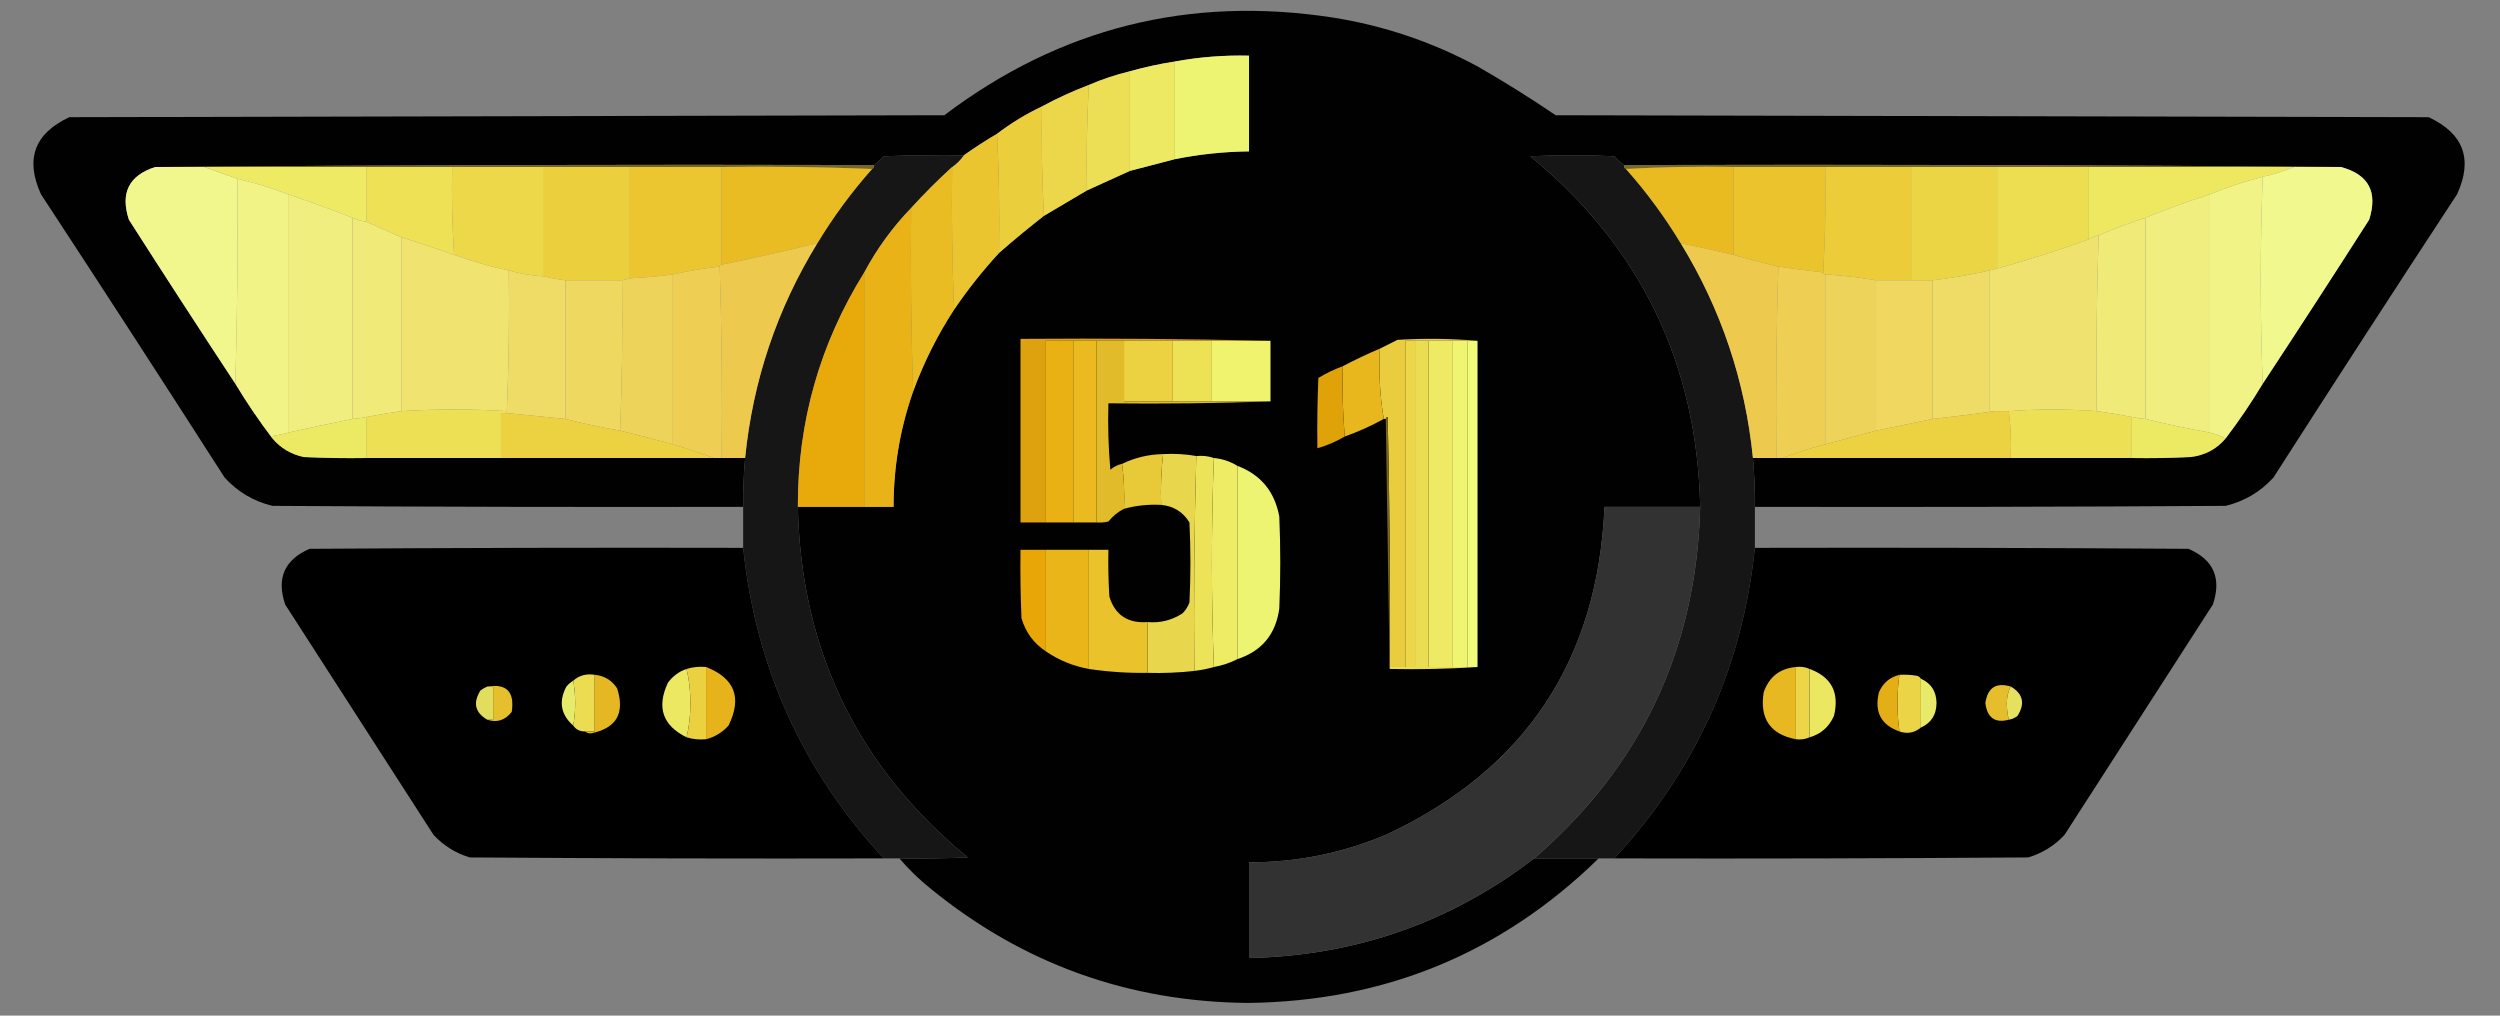 <?xml version="1.0" encoding="UTF-8"?>
<!DOCTYPE svg PUBLIC "-//W3C//DTD SVG 1.1//EN" "http://www.w3.org/Graphics/SVG/1.1/DTD/svg11.dtd">
<svg xmlns="http://www.w3.org/2000/svg" version="1.1" width="1280px" height="520px" style="shape-rendering:geometricPrecision; text-rendering:geometricPrecision; image-rendering:optimizeQuality; fill-rule:evenodd; clip-rule:evenodd" xmlns:xlink="http://www.w3.org/1999/xlink">
<rect width="100%" height="100%" fill="#808080" stroke="none"/>
<g><path style="opacity:0.996" fill="#000000" d="M 898.5,259.5 C 898.573,251.146 898.24,242.812 897.5,234.5C 901.5,234.5 905.5,234.5 909.5,234.5C 910.5,234.5 911.5,234.5 912.5,234.5C 951.5,234.5 990.5,234.5 1029.5,234.5C 1050.17,234.5 1070.83,234.5 1091.5,234.5C 1101.51,234.666 1111.51,234.5 1121.5,234C 1128.84,233.165 1134.84,229.999 1139.5,224.5C 1146.32,215.55 1152.65,206.217 1158.5,196.5C 1176.84,168.652 1195,140.652 1213,112.5C 1217.55,98.268 1212.72,89.268 1198.5,85.5C 1076.33,84.501 954.001,84.167 831.5,84.5C 829.75,83.258 828.083,81.758 826.5,80C 812.167,79.333 797.833,79.333 783.5,80C 839.892,126.291 868.892,186.124 870.5,259.5C 854.167,259.5 837.833,259.5 821.5,259.5C 818.082,337.894 781.082,393.728 710.5,427C 687.85,436.714 664.183,441.548 639.5,441.5C 639.5,457.833 639.5,474.167 639.5,490.5C 693.91,489.366 742.576,472.366 785.5,439.5C 796.5,439.5 807.5,439.5 818.5,439.5C 768.832,488.021 708.998,512.688 639,513.5C 577.789,512.952 523.622,493.452 476.5,455C 470.663,450.33 465.33,445.163 460.5,439.5C 472.171,439.667 483.838,439.5 495.5,439C 439.099,392.692 410.099,332.858 408.5,259.5C 419.833,259.5 431.167,259.5 442.5,259.5C 447.5,259.5 452.5,259.5 457.5,259.5C 457.491,239.223 460.825,219.557 467.5,200.5C 472.921,185.659 479.921,171.659 488.5,158.5C 495.445,148.287 503.111,138.621 511.5,129.5C 519.022,122.917 526.689,116.584 534.5,110.5C 541.841,106.163 549.175,101.83 556.5,97.5C 563.902,94.129 571.235,90.796 578.5,87.5C 586.182,85.498 593.849,83.498 601.5,81.5C 614.033,78.994 626.699,77.661 639.5,77.5C 639.5,61.167 639.5,44.833 639.5,28.5C 626.705,28.19 614.038,29.19 601.5,31.5C 593.725,32.694 586.059,34.361 578.5,36.5C 571.285,38.238 564.285,40.572 557.5,43.5C 549.192,46.656 541.192,50.323 533.5,54.5C 525.301,58.38 517.635,63.047 510.5,68.5C 504.663,71.918 498.996,75.584 493.5,79.5C 479.829,79.333 466.163,79.5 452.5,80C 450.917,81.758 449.25,83.258 447.5,84.5C 324.666,84.167 201.999,84.501 79.5,85.5C 65.996,89.841 61.496,98.841 66,112.5C 83.996,140.652 102.163,168.652 120.5,196.5C 126.351,206.217 132.685,215.55 139.5,224.5C 143.677,229.429 149.01,232.596 155.5,234C 166.161,234.5 176.828,234.667 187.5,234.5C 210.5,234.5 233.5,234.5 256.5,234.5C 292.833,234.5 329.167,234.5 365.5,234.5C 366.833,234.5 368.167,234.5 369.5,234.5C 373.5,234.5 377.5,234.5 381.5,234.5C 380.76,242.812 380.427,251.146 380.5,259.5C 300.166,259.667 219.833,259.5 139.5,259C 129.836,256.663 121.669,251.83 115,244.5C 83.916,195.996 52.582,147.663 21,99.5C 12.774,81.509 17.608,68.342 35.5,60C 184.833,59.667 334.167,59.333 483.5,59C 542.551,14.32 608.884,-2.346 682.5,9C 708.601,13.145 733.267,21.478 756.5,34C 770.17,41.833 783.503,50.166 796.5,59C 945.5,59.333 1094.5,59.667 1243.5,60C 1261.42,68.429 1266.25,81.596 1258,99.5C 1226.42,147.663 1195.08,195.996 1164,244.5C 1157.33,251.83 1149.16,256.663 1139.5,259C 1059.17,259.5 978.834,259.667 898.5,259.5 Z"/></g>
<g><path style="opacity:1" fill="#edf471" d="M 601.5,81.5 C 601.5,64.833 601.5,48.167 601.5,31.5C 614.038,29.19 626.705,28.19 639.5,28.5C 639.5,44.833 639.5,61.167 639.5,77.5C 626.699,77.661 614.033,78.994 601.5,81.5 Z"/></g>
<g><path style="opacity:1" fill="#ede962" d="M 601.5,31.5 C 601.5,48.167 601.5,64.833 601.5,81.5C 593.849,83.498 586.182,85.498 578.5,87.5C 578.5,70.5 578.5,53.5 578.5,36.5C 586.059,34.361 593.725,32.694 601.5,31.5 Z"/></g>
<g><path style="opacity:1" fill="#ecdf55" d="M 578.5,36.5 C 578.5,53.5 578.5,70.5 578.5,87.5C 571.235,90.796 563.902,94.129 556.5,97.5C 556.181,79.423 556.514,61.423 557.5,43.5C 564.285,40.572 571.285,38.238 578.5,36.5 Z"/></g>
<g><path style="opacity:1" fill="#ebd749" d="M 557.5,43.5 C 556.514,61.423 556.181,79.423 556.5,97.5C 549.175,101.83 541.841,106.163 534.5,110.5C 533.503,92.007 533.17,73.341 533.5,54.5C 541.192,50.323 549.192,46.656 557.5,43.5 Z"/></g>
<g><path style="opacity:1" fill="#eace3c" d="M 533.5,54.5 C 533.17,73.341 533.503,92.007 534.5,110.5C 526.689,116.584 519.022,122.917 511.5,129.5C 511.83,108.993 511.497,88.66 510.5,68.5C 517.635,63.047 525.301,58.38 533.5,54.5 Z"/></g>
<g><path style="opacity:1" fill="#eac530" d="M 510.5,68.5 C 511.497,88.66 511.83,108.993 511.5,129.5C 503.111,138.621 495.445,148.287 488.5,158.5C 487.502,134.339 487.169,110.006 487.5,85.5C 489.833,83.833 491.833,81.833 493.5,79.5C 498.996,75.584 504.663,71.918 510.5,68.5 Z"/></g>
<g><path style="opacity:0.999" fill="#161616" d="M 493.5,79.5 C 491.833,81.833 489.833,83.833 487.5,85.5C 480.167,92.167 473.167,99.167 466.5,106.5C 456.96,116.374 448.96,127.374 442.5,139.5C 419.704,176.084 408.371,216.084 408.5,259.5C 410.099,332.858 439.099,392.692 495.5,439C 483.838,439.5 472.171,439.667 460.5,439.5C 457.833,439.5 455.167,439.5 452.5,439.5C 410.884,394.593 386.884,341.593 380.5,280.5C 380.5,273.5 380.5,266.5 380.5,259.5C 380.427,251.146 380.76,242.812 381.5,234.5C 385.462,194.945 397.796,158.279 418.5,124.5C 426.676,110.99 436.009,98.323 446.5,86.5C 447.338,86.158 447.672,85.492 447.5,84.5C 449.25,83.258 450.917,81.758 452.5,80C 466.163,79.5 479.829,79.333 493.5,79.5 Z"/></g>
<g><path style="opacity:0.999" fill="#161616" d="M 831.5,84.5 C 831.328,85.492 831.662,86.158 832.5,86.5C 842.991,98.323 852.324,110.99 860.5,124.5C 881.204,158.279 893.538,194.945 897.5,234.5C 898.24,242.812 898.573,251.146 898.5,259.5C 898.5,266.5 898.5,273.5 898.5,280.5C 892.116,341.593 868.116,394.593 826.5,439.5C 823.833,439.5 821.167,439.5 818.5,439.5C 807.5,439.5 796.5,439.5 785.5,439.5C 840.287,392.206 868.62,332.206 870.5,259.5C 868.892,186.124 839.892,126.291 783.5,80C 797.833,79.333 812.167,79.333 826.5,80C 828.083,81.758 829.75,83.258 831.5,84.5 Z"/></g>
<g><path style="opacity:1" fill="#76661e" d="M 79.5,85.5 C 201.999,84.501 324.666,84.167 447.5,84.5C 447.672,85.492 447.338,86.158 446.5,86.5C 421.005,85.502 395.339,85.169 369.5,85.5C 353.833,85.5 338.167,85.5 322.5,85.5C 307.833,85.5 293.167,85.5 278.5,85.5C 262.833,85.5 247.167,85.5 231.5,85.5C 216.833,85.5 202.167,85.5 187.5,85.5C 159.833,85.5 132.167,85.5 104.5,85.5C 96.167,85.5 87.833,85.5 79.5,85.5 Z"/></g>
<g><path style="opacity:1" fill="#776b24" d="M 831.5,84.5 C 954.001,84.167 1076.33,84.501 1198.5,85.5C 1190.5,85.5 1182.5,85.5 1174.5,85.5C 1139.5,85.5 1104.5,85.5 1069.5,85.5C 1053.83,85.5 1038.17,85.5 1022.5,85.5C 1007.83,85.5 993.167,85.5 978.5,85.5C 963.833,85.5 949.167,85.5 934.5,85.5C 918.833,85.5 903.167,85.5 887.5,85.5C 868.992,85.17 850.659,85.503 832.5,86.5C 831.662,86.158 831.328,85.492 831.5,84.5 Z"/></g>
<g><path style="opacity:1" fill="#f1f78d" d="M 79.5,85.5 C 87.833,85.5 96.167,85.5 104.5,85.5C 110.167,87.5 115.833,89.5 121.5,91.5C 121.832,126.671 121.498,161.671 120.5,196.5C 102.163,168.652 83.996,140.652 66,112.5C 61.496,98.841 65.996,89.841 79.5,85.5 Z"/></g>
<g><path style="opacity:1" fill="#eeea63" d="M 104.5,85.5 C 132.167,85.5 159.833,85.5 187.5,85.5C 187.5,94.833 187.5,104.167 187.5,113.5C 185.035,113.233 182.701,112.566 180.5,111.5C 169.613,107.224 158.613,103.224 147.5,99.5C 139.046,96.219 130.379,93.552 121.5,91.5C 115.833,89.5 110.167,87.5 104.5,85.5 Z"/></g>
<g><path style="opacity:1" fill="#eee156" d="M 187.5,85.5 C 202.167,85.5 216.833,85.5 231.5,85.5C 231.184,100.578 231.517,115.578 232.5,130.5C 223.562,127.298 214.562,124.298 205.5,121.5C 199.5,118.833 193.5,116.167 187.5,113.5C 187.5,104.167 187.5,94.833 187.5,85.5 Z"/></g>
<g><path style="opacity:1" fill="#edd849" d="M 231.5,85.5 C 247.167,85.5 262.833,85.5 278.5,85.5C 278.5,104.167 278.5,122.833 278.5,141.5C 272.359,141.143 266.359,140.143 260.5,138.5C 250.966,136.432 241.632,133.765 232.5,130.5C 231.517,115.578 231.184,100.578 231.5,85.5 Z"/></g>
<g><path style="opacity:1" fill="#eccf3d" d="M 278.5,85.5 C 293.167,85.5 307.833,85.5 322.5,85.5C 322.5,104.5 322.5,123.5 322.5,142.5C 321.167,142.833 319.833,143.167 318.5,143.5C 308.833,143.5 299.167,143.5 289.5,143.5C 285.663,143.069 281.997,142.402 278.5,141.5C 278.5,122.833 278.5,104.167 278.5,85.5 Z"/></g>
<g><path style="opacity:1" fill="#ebc631" d="M 322.5,85.5 C 338.167,85.5 353.833,85.5 369.5,85.5C 369.5,102.167 369.5,118.833 369.5,135.5C 368.833,135.5 368.5,135.833 368.5,136.5C 360.396,137.371 352.396,138.705 344.5,140.5C 337.203,141.49 329.87,142.156 322.5,142.5C 322.5,123.5 322.5,104.5 322.5,85.5 Z"/></g>
<g><path style="opacity:1" fill="#eabc23" d="M 369.5,85.5 C 395.339,85.169 421.005,85.502 446.5,86.5C 436.009,98.323 426.676,110.99 418.5,124.5C 402.285,128.483 385.952,132.15 369.5,135.5C 369.5,118.833 369.5,102.167 369.5,85.5 Z"/></g>
<g><path style="opacity:1" fill="#eaba21" d="M 887.5,85.5 C 887.5,100.5 887.5,115.5 887.5,130.5C 878.537,128.343 869.537,126.343 860.5,124.5C 852.324,110.99 842.991,98.323 832.5,86.5C 850.659,85.503 868.992,85.17 887.5,85.5 Z"/></g>
<g><path style="opacity:1" fill="#ebc32d" d="M 887.5,85.5 C 903.167,85.5 918.833,85.5 934.5,85.5C 934.83,103.674 934.497,121.674 933.5,139.5C 925.81,138.607 918.144,137.607 910.5,136.5C 902.807,134.66 895.14,132.66 887.5,130.5C 887.5,115.5 887.5,100.5 887.5,85.5 Z"/></g>
<g><path style="opacity:1" fill="#eccc39" d="M 934.5,85.5 C 949.167,85.5 963.833,85.5 978.5,85.5C 978.5,104.833 978.5,124.167 978.5,143.5C 972.5,143.5 966.5,143.5 960.5,143.5C 951.906,142.021 943.239,141.021 934.5,140.5C 933.833,140.5 933.5,140.167 933.5,139.5C 934.497,121.674 934.83,103.674 934.5,85.5 Z"/></g>
<g><path style="opacity:1" fill="#ecd545" d="M 978.5,85.5 C 993.167,85.5 1007.83,85.5 1022.5,85.5C 1022.5,102.833 1022.5,120.167 1022.5,137.5C 1021.17,137.833 1019.83,138.167 1018.5,138.5C 1008.93,140.706 999.261,142.373 989.5,143.5C 985.833,143.5 982.167,143.5 978.5,143.5C 978.5,124.167 978.5,104.833 978.5,85.5 Z"/></g>
<g><path style="opacity:1" fill="#edde51" d="M 1022.5,85.5 C 1038.17,85.5 1053.83,85.5 1069.5,85.5C 1069.5,97.833 1069.5,110.167 1069.5,122.5C 1054.04,128.126 1038.38,133.126 1022.5,137.5C 1022.5,120.167 1022.5,102.833 1022.5,85.5 Z"/></g>
<g><path style="opacity:1" fill="#eee860" d="M 1069.5,85.5 C 1104.5,85.5 1139.5,85.5 1174.5,85.5C 1169.4,87.661 1164.07,89.328 1158.5,90.5C 1149.3,92.901 1140.3,95.901 1131.5,99.5C 1120.31,103.045 1109.31,107.045 1098.5,111.5C 1090.34,114.108 1082.34,117.108 1074.5,120.5C 1072.72,120.893 1071.05,121.559 1069.5,122.5C 1069.5,110.167 1069.5,97.833 1069.5,85.5 Z"/></g>
<g><path style="opacity:1" fill="#f1f88e" d="M 1174.5,85.5 C 1182.5,85.5 1190.5,85.5 1198.5,85.5C 1212.72,89.268 1217.55,98.268 1213,112.5C 1195,140.652 1176.84,168.652 1158.5,196.5C 1157.17,161.264 1157.17,125.931 1158.5,90.5C 1164.07,89.328 1169.4,87.661 1174.5,85.5 Z"/></g>
<g><path style="opacity:1" fill="#f1f386" d="M 121.5,91.5 C 130.379,93.552 139.046,96.219 147.5,99.5C 147.5,140.167 147.5,180.833 147.5,221.5C 145.254,222.21 142.92,222.71 140.5,223C 139.944,223.383 139.611,223.883 139.5,224.5C 132.685,215.55 126.351,206.217 120.5,196.5C 121.498,161.671 121.832,126.671 121.5,91.5 Z"/></g>
<g><path style="opacity:1" fill="#f1f386" d="M 1158.5,90.5 C 1157.17,125.931 1157.17,161.264 1158.5,196.5C 1152.65,206.217 1146.32,215.55 1139.5,224.5C 1137.02,223.205 1134.35,222.205 1131.5,221.5C 1131.5,180.833 1131.5,140.167 1131.5,99.5C 1140.3,95.901 1149.3,92.901 1158.5,90.5 Z"/></g>
<g><path style="opacity:1" fill="#e9bc24" d="M 487.5,85.5 C 487.169,110.006 487.502,134.339 488.5,158.5C 479.921,171.659 472.921,185.659 467.5,200.5C 466.502,169.338 466.168,138.004 466.5,106.5C 473.167,99.167 480.167,92.167 487.5,85.5 Z"/></g>
<g><path style="opacity:1" fill="#f1ee80" d="M 147.5,99.5 C 158.613,103.224 169.613,107.224 180.5,111.5C 180.5,145.833 180.5,180.167 180.5,214.5C 169.5,216.7 158.5,219.034 147.5,221.5C 147.5,180.833 147.5,140.167 147.5,99.5 Z"/></g>
<g><path style="opacity:1" fill="#f1ee80" d="M 1131.5,99.5 C 1131.5,140.167 1131.5,180.833 1131.5,221.5C 1120.4,219.547 1109.4,217.214 1098.5,214.5C 1098.5,180.167 1098.5,145.833 1098.5,111.5C 1109.31,107.045 1120.31,103.045 1131.5,99.5 Z"/></g>
<g><path style="opacity:1" fill="#f0ea79" d="M 180.5,111.5 C 182.701,112.566 185.035,113.233 187.5,113.5C 193.5,116.167 199.5,118.833 205.5,121.5C 205.5,151.167 205.5,180.833 205.5,210.5C 199.511,211.353 193.511,212.353 187.5,213.5C 185.194,213.993 182.861,214.326 180.5,214.5C 180.5,180.167 180.5,145.833 180.5,111.5 Z"/></g>
<g><path style="opacity:1" fill="#f0ea79" d="M 1098.5,111.5 C 1098.5,145.833 1098.5,180.167 1098.5,214.5C 1096.14,214.326 1093.81,213.993 1091.5,213.5C 1085.54,212.315 1079.54,211.315 1073.5,210.5C 1073.17,180.426 1073.51,150.426 1074.5,120.5C 1082.34,117.108 1090.34,114.108 1098.5,111.5 Z"/></g>
<g><path style="opacity:1" fill="#e9b317" d="M 466.5,106.5 C 466.168,138.004 466.502,169.338 467.5,200.5C 460.825,219.557 457.491,239.223 457.5,259.5C 452.5,259.5 447.5,259.5 442.5,259.5C 442.5,219.5 442.5,179.5 442.5,139.5C 448.96,127.374 456.96,116.374 466.5,106.5 Z"/></g>
<g><path style="opacity:1" fill="#edc94d" d="M 418.5,124.5 C 397.796,158.279 385.462,194.945 381.5,234.5C 377.5,234.5 373.5,234.5 369.5,234.5C 369.832,201.662 369.498,168.996 368.5,136.5C 368.5,135.833 368.833,135.5 369.5,135.5C 385.952,132.15 402.285,128.483 418.5,124.5 Z"/></g>
<g><path style="opacity:1" fill="#edc94d" d="M 860.5,124.5 C 869.537,126.343 878.537,128.343 887.5,130.5C 895.14,132.66 902.807,134.66 910.5,136.5C 909.502,168.996 909.168,201.662 909.5,234.5C 905.5,234.5 901.5,234.5 897.5,234.5C 893.538,194.945 881.204,158.279 860.5,124.5 Z"/></g>
<g><path style="opacity:1" fill="#f0e36f" d="M 205.5,121.5 C 214.562,124.298 223.562,127.298 232.5,130.5C 241.632,133.765 250.966,136.432 260.5,138.5C 260.831,162.672 260.498,186.672 259.5,210.5C 241.491,209.388 223.491,209.388 205.5,210.5C 205.5,180.833 205.5,151.167 205.5,121.5 Z"/></g>
<g><path style="opacity:1" fill="#f0e26f" d="M 1074.5,120.5 C 1073.51,150.426 1073.17,180.426 1073.5,210.5C 1058.34,209.399 1043.34,209.399 1028.5,210.5C 1026.17,210.5 1023.83,210.5 1021.5,210.5C 1020.5,210.5 1019.5,210.5 1018.5,210.5C 1018.5,186.5 1018.5,162.5 1018.5,138.5C 1019.83,138.167 1021.17,137.833 1022.5,137.5C 1038.38,133.126 1054.04,128.126 1069.5,122.5C 1071.05,121.559 1072.72,120.893 1074.5,120.5 Z"/></g>
<g><path style="opacity:1" fill="#eecf54" d="M 368.5,136.5 C 369.498,168.996 369.832,201.662 369.5,234.5C 368.167,234.5 366.833,234.5 365.5,234.5C 358.664,231.999 351.664,229.666 344.5,227.5C 344.5,198.5 344.5,169.5 344.5,140.5C 352.396,138.705 360.396,137.371 368.5,136.5 Z"/></g>
<g><path style="opacity:1" fill="#eecf54" d="M 910.5,136.5 C 918.144,137.607 925.81,138.607 933.5,139.5C 933.5,140.167 933.833,140.5 934.5,140.5C 934.5,169.5 934.5,198.5 934.5,227.5C 926.948,229.463 919.615,231.796 912.5,234.5C 911.5,234.5 910.5,234.5 909.5,234.5C 909.168,201.662 909.502,168.996 910.5,136.5 Z"/></g>
<g><path style="opacity:1" fill="#efdc66" d="M 260.5,138.5 C 266.359,140.143 272.359,141.143 278.5,141.5C 281.997,142.402 285.663,143.069 289.5,143.5C 289.5,167.167 289.5,190.833 289.5,214.5C 279.497,213.499 269.497,212.499 259.5,211.5C 259.5,211.167 259.5,210.833 259.5,210.5C 260.498,186.672 260.831,162.672 260.5,138.5 Z"/></g>
<g><path style="opacity:1" fill="#efdc66" d="M 1018.5,138.5 C 1018.5,162.5 1018.5,186.5 1018.5,210.5C 1019.5,210.5 1020.5,210.5 1021.5,210.5C 1010.99,211.981 1000.32,213.314 989.5,214.5C 989.5,190.833 989.5,167.167 989.5,143.5C 999.261,142.373 1008.93,140.706 1018.5,138.5 Z"/></g>
<g><path style="opacity:1" fill="#eed35a" d="M 344.5,140.5 C 344.5,169.5 344.5,198.5 344.5,227.5C 335.444,224.987 326.444,222.654 317.5,220.5C 318.498,195.005 318.831,169.339 318.5,143.5C 319.833,143.167 321.167,142.833 322.5,142.5C 329.87,142.156 337.203,141.49 344.5,140.5 Z"/></g>
<g><path style="opacity:1" fill="#eed35a" d="M 934.5,140.5 C 943.239,141.021 951.906,142.021 960.5,143.5C 960.5,169.167 960.5,194.833 960.5,220.5C 951.85,222.83 943.183,225.163 934.5,227.5C 934.5,198.5 934.5,169.5 934.5,140.5 Z"/></g>
<g><path style="opacity:1" fill="#efd860" d="M 289.5,143.5 C 299.167,143.5 308.833,143.5 318.5,143.5C 318.831,169.339 318.498,195.005 317.5,220.5C 307.975,218.863 298.642,216.863 289.5,214.5C 289.5,190.833 289.5,167.167 289.5,143.5 Z"/></g>
<g><path style="opacity:1" fill="#efd760" d="M 960.5,143.5 C 966.5,143.5 972.5,143.5 978.5,143.5C 982.167,143.5 985.833,143.5 989.5,143.5C 989.5,167.167 989.5,190.833 989.5,214.5C 979.854,216.496 970.187,218.496 960.5,220.5C 960.5,194.833 960.5,169.167 960.5,143.5 Z"/></g>
<g><path style="opacity:1" fill="#e8a90a" d="M 442.5,139.5 C 442.5,179.5 442.5,219.5 442.5,259.5C 431.167,259.5 419.833,259.5 408.5,259.5C 408.371,216.084 419.704,176.084 442.5,139.5 Z"/></g>
<g><path style="opacity:1" fill="#dea20e" d="M 650.5,174.5 C 640.5,174.5 630.5,174.5 620.5,174.5C 613.833,174.5 607.167,174.5 600.5,174.5C 592.167,174.5 583.833,174.5 575.5,174.5C 570.833,174.5 566.167,174.5 561.5,174.5C 557.5,174.5 553.5,174.5 549.5,174.5C 544.833,174.5 540.167,174.5 535.5,174.5C 535.5,205.5 535.5,236.5 535.5,267.5C 531.167,267.5 526.833,267.5 522.5,267.5C 522.5,236.167 522.5,204.833 522.5,173.5C 565.337,173.168 608.003,173.501 650.5,174.5 Z"/></g>
<g><path style="opacity:1" fill="#eab114" d="M 549.5,174.5 C 549.5,205.5 549.5,236.5 549.5,267.5C 544.833,267.5 540.167,267.5 535.5,267.5C 535.5,236.5 535.5,205.5 535.5,174.5C 540.167,174.5 544.833,174.5 549.5,174.5 Z"/></g>
<g><path style="opacity:1" fill="#eaba20" d="M 549.5,174.5 C 553.5,174.5 557.5,174.5 561.5,174.5C 561.5,205.5 561.5,236.5 561.5,267.5C 557.5,267.5 553.5,267.5 549.5,267.5C 549.5,236.5 549.5,205.5 549.5,174.5 Z"/></g>
<g><path style="opacity:1" fill="#e2bb2b" d="M 561.5,174.5 C 566.167,174.5 570.833,174.5 575.5,174.5C 575.5,184.833 575.5,195.167 575.5,205.5C 583.833,205.5 592.167,205.5 600.5,205.5C 607.167,205.5 613.833,205.5 620.5,205.5C 630.5,205.5 640.5,205.5 650.5,205.5C 623.005,206.498 595.338,206.831 567.5,206.5C 567.168,217.853 567.501,229.186 568.5,240.5C 570.243,238.962 572.243,237.962 574.5,237.5C 575.492,244.982 575.825,252.648 575.5,260.5C 572.443,262.044 569.776,264.211 567.5,267C 565.527,267.495 563.527,267.662 561.5,267.5C 561.5,236.5 561.5,205.5 561.5,174.5 Z"/></g>
<g><path style="opacity:1" fill="#ecd140" d="M 575.5,174.5 C 583.833,174.5 592.167,174.5 600.5,174.5C 600.5,184.833 600.5,195.167 600.5,205.5C 592.167,205.5 583.833,205.5 575.5,205.5C 575.5,195.167 575.5,184.833 575.5,174.5 Z"/></g>
<g><path style="opacity:1" fill="#ede156" d="M 600.5,174.5 C 607.167,174.5 613.833,174.5 620.5,174.5C 620.5,184.833 620.5,195.167 620.5,205.5C 613.833,205.5 607.167,205.5 600.5,205.5C 600.5,195.167 600.5,184.833 600.5,174.5 Z"/></g>
<g><path style="opacity:1" fill="#eff36e" d="M 620.5,174.5 C 630.5,174.5 640.5,174.5 650.5,174.5C 650.5,184.833 650.5,195.167 650.5,205.5C 640.5,205.5 630.5,205.5 620.5,205.5C 620.5,195.167 620.5,184.833 620.5,174.5 Z"/></g>
<g><path style="opacity:1" fill="#e9cd3e" d="M 756.5,174.5 C 754.833,174.5 753.167,174.5 751.5,174.5C 748.833,174.5 746.167,174.5 743.5,174.5C 739.5,174.5 735.5,174.5 731.5,174.5C 729.167,174.5 726.833,174.5 724.5,174.5C 722.833,174.5 721.167,174.5 719.5,174.5C 719.5,230.167 719.5,285.833 719.5,341.5C 716.833,341.5 714.167,341.5 711.5,341.5C 711.833,298.828 711.5,256.161 710.5,213.5C 709.893,213.624 709.56,213.957 709.5,214.5C 709.167,214.5 708.833,214.5 708.5,214.5C 706.521,202.88 705.854,190.88 706.5,178.5C 709.473,177.013 712.473,175.513 715.5,174C 729.34,173.173 743.006,173.339 756.5,174.5 Z"/></g>
<g><path style="opacity:1" fill="#edd748" d="M 724.5,174.5 C 724.5,230.167 724.5,285.833 724.5,341.5C 722.833,341.5 721.167,341.5 719.5,341.5C 719.5,285.833 719.5,230.167 719.5,174.5C 721.167,174.5 722.833,174.5 724.5,174.5 Z"/></g>
<g><path style="opacity:1" fill="#ebdd53" d="M 724.5,174.5 C 726.833,174.5 729.167,174.5 731.5,174.5C 731.5,230.167 731.5,285.833 731.5,341.5C 735.5,341.5 739.5,341.5 743.5,341.5C 746.167,341.5 748.833,341.5 751.5,341.5C 753.167,341.5 754.833,341.5 756.5,341.5C 741.676,342.496 726.676,342.829 711.5,342.5C 711.5,342.167 711.5,341.833 711.5,341.5C 714.167,341.5 716.833,341.5 719.5,341.5C 721.167,341.5 722.833,341.5 724.5,341.5C 724.5,285.833 724.5,230.167 724.5,174.5 Z"/></g>
<g><path style="opacity:1" fill="#eeea63" d="M 731.5,174.5 C 735.5,174.5 739.5,174.5 743.5,174.5C 743.5,230.167 743.5,285.833 743.5,341.5C 739.5,341.5 735.5,341.5 731.5,341.5C 731.5,285.833 731.5,230.167 731.5,174.5 Z"/></g>
<g><path style="opacity:1" fill="#eff571" d="M 743.5,174.5 C 746.167,174.5 748.833,174.5 751.5,174.5C 751.5,230.167 751.5,285.833 751.5,341.5C 748.833,341.5 746.167,341.5 743.5,341.5C 743.5,285.833 743.5,230.167 743.5,174.5 Z"/></g>
<g><path style="opacity:1" fill="#f0fb7a" d="M 751.5,174.5 C 753.167,174.5 754.833,174.5 756.5,174.5C 756.5,230.167 756.5,285.833 756.5,341.5C 754.833,341.5 753.167,341.5 751.5,341.5C 751.5,285.833 751.5,230.167 751.5,174.5 Z"/></g>
<g><path style="opacity:1" fill="#e8b71e" d="M 706.5,178.5 C 705.854,190.88 706.521,202.88 708.5,214.5C 702.139,218.011 695.472,221.011 688.5,223.5C 687.505,211.678 687.172,199.678 687.5,187.5C 693.678,184.245 700.012,181.245 706.5,178.5 Z"/></g>
<g><path style="opacity:1" fill="#dfa208" d="M 687.5,187.5 C 687.172,199.678 687.505,211.678 688.5,223.5C 684.179,226.06 679.512,228.06 674.5,229.5C 674.333,217.495 674.5,205.495 675,193.5C 678.995,191.085 683.162,189.085 687.5,187.5 Z"/></g>
<g><path style="opacity:1" fill="#ede054" d="M 259.5,210.5 C 259.5,210.833 259.5,211.167 259.5,211.5C 258.5,211.5 257.5,211.5 256.5,211.5C 256.5,219.167 256.5,226.833 256.5,234.5C 233.5,234.5 210.5,234.5 187.5,234.5C 187.5,227.5 187.5,220.5 187.5,213.5C 193.511,212.353 199.511,211.353 205.5,210.5C 223.491,209.388 241.491,209.388 259.5,210.5 Z"/></g>
<g><path style="opacity:1" fill="#ede055" d="M 1028.5,210.5 C 1043.34,209.399 1058.34,209.399 1073.5,210.5C 1079.54,211.315 1085.54,212.315 1091.5,213.5C 1091.5,220.5 1091.5,227.5 1091.5,234.5C 1070.83,234.5 1050.17,234.5 1029.5,234.5C 1029.83,226.316 1029.49,218.316 1028.5,210.5 Z"/></g>
<g><path style="opacity:1" fill="#ecd140" d="M 259.5,211.5 C 269.497,212.499 279.497,213.499 289.5,214.5C 298.642,216.863 307.975,218.863 317.5,220.5C 326.444,222.654 335.444,224.987 344.5,227.5C 351.664,229.666 358.664,231.999 365.5,234.5C 329.167,234.5 292.833,234.5 256.5,234.5C 256.5,226.833 256.5,219.167 256.5,211.5C 257.5,211.5 258.5,211.5 259.5,211.5 Z"/></g>
<g><path style="opacity:1" fill="#ecd140" d="M 1021.5,210.5 C 1023.83,210.5 1026.17,210.5 1028.5,210.5C 1029.49,218.316 1029.83,226.316 1029.5,234.5C 990.5,234.5 951.5,234.5 912.5,234.5C 919.615,231.796 926.948,229.463 934.5,227.5C 943.183,225.163 951.85,222.83 960.5,220.5C 970.187,218.496 979.854,216.496 989.5,214.5C 1000.32,213.314 1010.99,211.981 1021.5,210.5 Z"/></g>
<g><path style="opacity:1" fill="#76661c" d="M 709.5,214.5 C 709.56,213.957 709.893,213.624 710.5,213.5C 711.5,256.161 711.833,298.828 711.5,341.5C 711.5,341.833 711.5,342.167 711.5,342.5C 710.833,299.833 710.167,257.167 709.5,214.5 Z"/></g>
<g><path style="opacity:1" fill="#ece963" d="M 187.5,213.5 C 187.5,220.5 187.5,227.5 187.5,234.5C 176.828,234.667 166.161,234.5 155.5,234C 149.01,232.596 143.677,229.429 139.5,224.5C 139.611,223.883 139.944,223.383 140.5,223C 142.92,222.71 145.254,222.21 147.5,221.5C 158.5,219.034 169.5,216.7 180.5,214.5C 182.861,214.326 185.194,213.993 187.5,213.5 Z"/></g>
<g><path style="opacity:1" fill="#ece963" d="M 1091.5,213.5 C 1093.81,213.993 1096.14,214.326 1098.5,214.5C 1109.4,217.214 1120.4,219.547 1131.5,221.5C 1134.35,222.205 1137.02,223.205 1139.5,224.5C 1134.84,229.999 1128.84,233.165 1121.5,234C 1111.51,234.5 1101.51,234.666 1091.5,234.5C 1091.5,227.5 1091.5,220.5 1091.5,213.5 Z"/></g>
<g><path style="opacity:1" fill="#e8d74c" d="M 595.5,232.5 C 601.358,232.178 607.025,232.511 612.5,233.5C 611.502,269.996 611.168,306.663 611.5,343.5C 603.542,344.403 595.542,344.736 587.5,344.5C 587.5,335.833 587.5,327.167 587.5,318.5C 594.011,319.08 600.011,317.58 605.5,314C 607.041,312.421 608.208,310.587 609,308.5C 609.667,294.833 609.667,281.167 609,267.5C 605.713,262.102 600.88,259.102 594.5,258.5C 594.197,249.749 594.53,241.082 595.5,232.5 Z"/></g>
<g><path style="opacity:1" fill="#ede359" d="M 612.5,233.5 C 615.713,233.19 618.713,233.523 621.5,234.5C 620.167,270.167 620.167,305.833 621.5,341.5C 618.344,342.434 615.011,343.101 611.5,343.5C 611.168,306.663 611.502,269.996 612.5,233.5 Z"/></g>
<g><path style="opacity:1" fill="#e8ca39" d="M 595.5,232.5 C 594.53,241.082 594.197,249.749 594.5,258.5C 588.013,258.152 581.68,258.818 575.5,260.5C 575.825,252.648 575.492,244.982 574.5,237.5C 581.027,234.317 588.027,232.65 595.5,232.5 Z"/></g>
<g><path style="opacity:1" fill="#eeeb65" d="M 621.5,234.5 C 625.902,234.926 629.902,236.26 633.5,238.5C 633.5,271.5 633.5,304.5 633.5,337.5C 629.767,339.411 625.767,340.744 621.5,341.5C 620.167,305.833 620.167,270.167 621.5,234.5 Z"/></g>
<g><path style="opacity:1" fill="#edf472" d="M 633.5,238.5 C 645.494,243.008 652.661,251.675 655,264.5C 655.667,280.167 655.667,295.833 655,311.5C 653.248,324.685 646.081,333.352 633.5,337.5C 633.5,304.5 633.5,271.5 633.5,238.5 Z"/></g>
<g><path style="opacity:1" fill="#323232" d="M 870.5,259.5 C 868.62,332.206 840.287,392.206 785.5,439.5C 742.576,472.366 693.91,489.366 639.5,490.5C 639.5,474.167 639.5,457.833 639.5,441.5C 664.183,441.548 687.85,436.714 710.5,427C 781.082,393.728 818.082,337.894 821.5,259.5C 837.833,259.5 854.167,259.5 870.5,259.5 Z"/></g>
<g><path style="opacity:0.997" fill="#000000" d="M 380.5,280.5 C 386.884,341.593 410.884,394.593 452.5,439.5C 381.833,439.667 311.166,439.5 240.5,439C 233.308,436.82 227.141,432.987 222,427.5C 196.667,388.167 171.333,348.833 146,309.5C 141.474,296.053 145.641,286.553 158.5,281C 232.499,280.5 306.499,280.333 380.5,280.5 Z"/></g>
<g><path style="opacity:0.997" fill="#000000" d="M 898.5,280.5 C 972.501,280.333 1046.5,280.5 1120.5,281C 1133.36,286.553 1137.53,296.053 1133,309.5C 1107.67,348.833 1082.33,388.167 1057,427.5C 1051.86,432.987 1045.69,436.82 1038.5,439C 967.834,439.5 897.167,439.667 826.5,439.5C 868.116,394.593 892.116,341.593 898.5,280.5 Z"/></g>
<g><path style="opacity:1" fill="#e8a707" d="M 535.5,281.5 C 535.5,298.833 535.5,316.167 535.5,333.5C 529.303,329.45 525.136,323.783 523,316.5C 522.5,304.838 522.333,293.171 522.5,281.5C 526.833,281.5 531.167,281.5 535.5,281.5 Z"/></g>
<g><path style="opacity:1" fill="#e9b519" d="M 535.5,281.5 C 542.833,281.5 550.167,281.5 557.5,281.5C 557.5,301.833 557.5,322.167 557.5,342.5C 549.423,341.037 542.09,338.037 535.5,333.5C 535.5,316.167 535.5,298.833 535.5,281.5 Z"/></g>
<g><path style="opacity:1" fill="#eac22c" d="M 557.5,281.5 C 560.833,281.5 564.167,281.5 567.5,281.5C 567.334,289.507 567.5,297.507 568,305.5C 570.923,314.896 577.423,319.23 587.5,318.5C 587.5,327.167 587.5,335.833 587.5,344.5C 577.436,344.653 567.436,343.987 557.5,342.5C 557.5,322.167 557.5,301.833 557.5,281.5 Z"/></g>
<g><path style="opacity:1" fill="#ebd03f" d="M 351.5,342.5 C 354.625,341.521 357.958,341.187 361.5,341.5C 361.5,353.833 361.5,366.167 361.5,378.5C 357.958,378.813 354.625,378.479 351.5,377.5C 352.829,372.04 353.496,366.207 353.5,360C 353.496,353.793 352.829,347.96 351.5,342.5 Z"/></g>
<g><path style="opacity:1" fill="#ecd647" d="M 919.5,341.5 C 922.059,341.198 924.393,341.532 926.5,342.5C 926.5,354.167 926.5,365.833 926.5,377.5C 924.393,378.468 922.059,378.802 919.5,378.5C 919.5,366.167 919.5,353.833 919.5,341.5 Z"/></g>
<g><path style="opacity:1" fill="#ece861" d="M 351.5,342.5 C 352.829,347.96 353.496,353.793 353.5,360C 353.496,366.207 352.829,372.04 351.5,377.5C 339.246,371.446 336.08,362.112 342,349.5C 344.501,346.152 347.668,343.818 351.5,342.5 Z"/></g>
<g><path style="opacity:1" fill="#ece761" d="M 926.5,342.5 C 937.718,346.596 941.885,354.596 939,366.5C 936.493,372.181 932.326,375.848 926.5,377.5C 926.5,365.833 926.5,354.167 926.5,342.5 Z"/></g>
<g><path style="opacity:1" fill="#e6b31b" d="M 361.5,341.5 C 376.203,347.25 380.037,357.25 373,371.5C 369.811,375.006 365.978,377.339 361.5,378.5C 361.5,366.167 361.5,353.833 361.5,341.5 Z"/></g>
<g><path style="opacity:1" fill="#e7b822" d="M 919.5,341.5 C 919.5,353.833 919.5,366.167 919.5,378.5C 906.375,375.955 900.875,367.955 903,354.5C 905.729,346.601 911.229,342.267 919.5,341.5 Z"/></g>
<g><path style="opacity:1" fill="#ebd547" d="M 972.5,345.5 C 975.518,345.335 978.518,345.502 981.5,346C 982.416,346.278 983.082,346.778 983.5,347.5C 983.5,355.833 983.5,364.167 983.5,372.5C 980.221,375.222 976.555,375.889 972.5,374.5C 971.167,364.833 971.167,355.167 972.5,345.5 Z"/></g>
<g><path style="opacity:1" fill="#ecdc52" d="M 304.5,345.5 C 304.5,355.167 304.5,364.833 304.5,374.5C 302.833,374.5 301.167,374.5 299.5,374.5C 296.911,374.539 294.911,373.539 293.5,371.5C 294.833,363.833 294.833,356.167 293.5,348.5C 296.539,345.807 300.206,344.807 304.5,345.5 Z"/></g>
<g><path style="opacity:1" fill="#e5b723" d="M 304.5,345.5 C 309.47,345.971 313.304,348.305 316,352.5C 320.051,365.267 315.551,372.934 302.5,375.5C 301.274,375.48 300.274,375.147 299.5,374.5C 301.167,374.5 302.833,374.5 304.5,374.5C 304.5,364.833 304.5,355.167 304.5,345.5 Z"/></g>
<g><path style="opacity:1" fill="#e7eb6b" d="M 293.5,348.5 C 294.833,356.167 294.833,363.833 293.5,371.5C 287.098,365.872 285.931,359.206 290,351.5C 291.039,350.29 292.206,349.29 293.5,348.5 Z"/></g>
<g><path style="opacity:1" fill="#e6bf2e" d="M 249.5,351.5 C 259.414,349.916 263.58,354.249 262,364.5C 258.601,368.802 254.434,370.136 249.5,368.5C 250.5,368.5 251.5,368.5 252.5,368.5C 252.5,362.833 252.5,357.167 252.5,351.5C 251.5,351.5 250.5,351.5 249.5,351.5 Z"/></g>
<g><path style="opacity:1" fill="#e8ea69" d="M 983.5,347.5 C 988.775,349.86 991.442,354.027 991.5,360C 991.442,365.973 988.775,370.14 983.5,372.5C 983.5,364.167 983.5,355.833 983.5,347.5 Z"/></g>
<g><path style="opacity:1" fill="#e6be2c" d="M 1029.5,351.5 C 1028.19,353.915 1027.52,356.748 1027.5,360C 1027.5,363.021 1027.84,365.854 1028.5,368.5C 1021.48,370.35 1017.48,367.517 1016.5,360C 1017.64,352.102 1021.98,349.269 1029.5,351.5 Z"/></g>
<g><path style="opacity:1" fill="#e4ae16" d="M 972.5,345.5 C 971.167,355.167 971.167,364.833 972.5,374.5C 963.086,371.168 959.586,364.501 962,354.5C 964.005,349.749 967.505,346.749 972.5,345.5 Z"/></g>
<g><path style="opacity:1" fill="#e5e05e" d="M 1029.5,351.5 C 1035.81,355.189 1036.97,360.189 1033,366.5C 1031.67,367.582 1030.17,368.249 1028.5,368.5C 1027.84,365.854 1027.5,363.021 1027.5,360C 1027.52,356.748 1028.19,353.915 1029.5,351.5 Z"/></g>
<g><path style="opacity:1" fill="#e1de5e" d="M 249.5,351.5 C 250.5,351.5 251.5,351.5 252.5,351.5C 252.5,357.167 252.5,362.833 252.5,368.5C 251.5,368.5 250.5,368.5 249.5,368.5C 243.199,364.846 242.032,359.846 246,353.5C 247.113,352.695 248.279,352.028 249.5,351.5 Z"/></g>
</svg>
